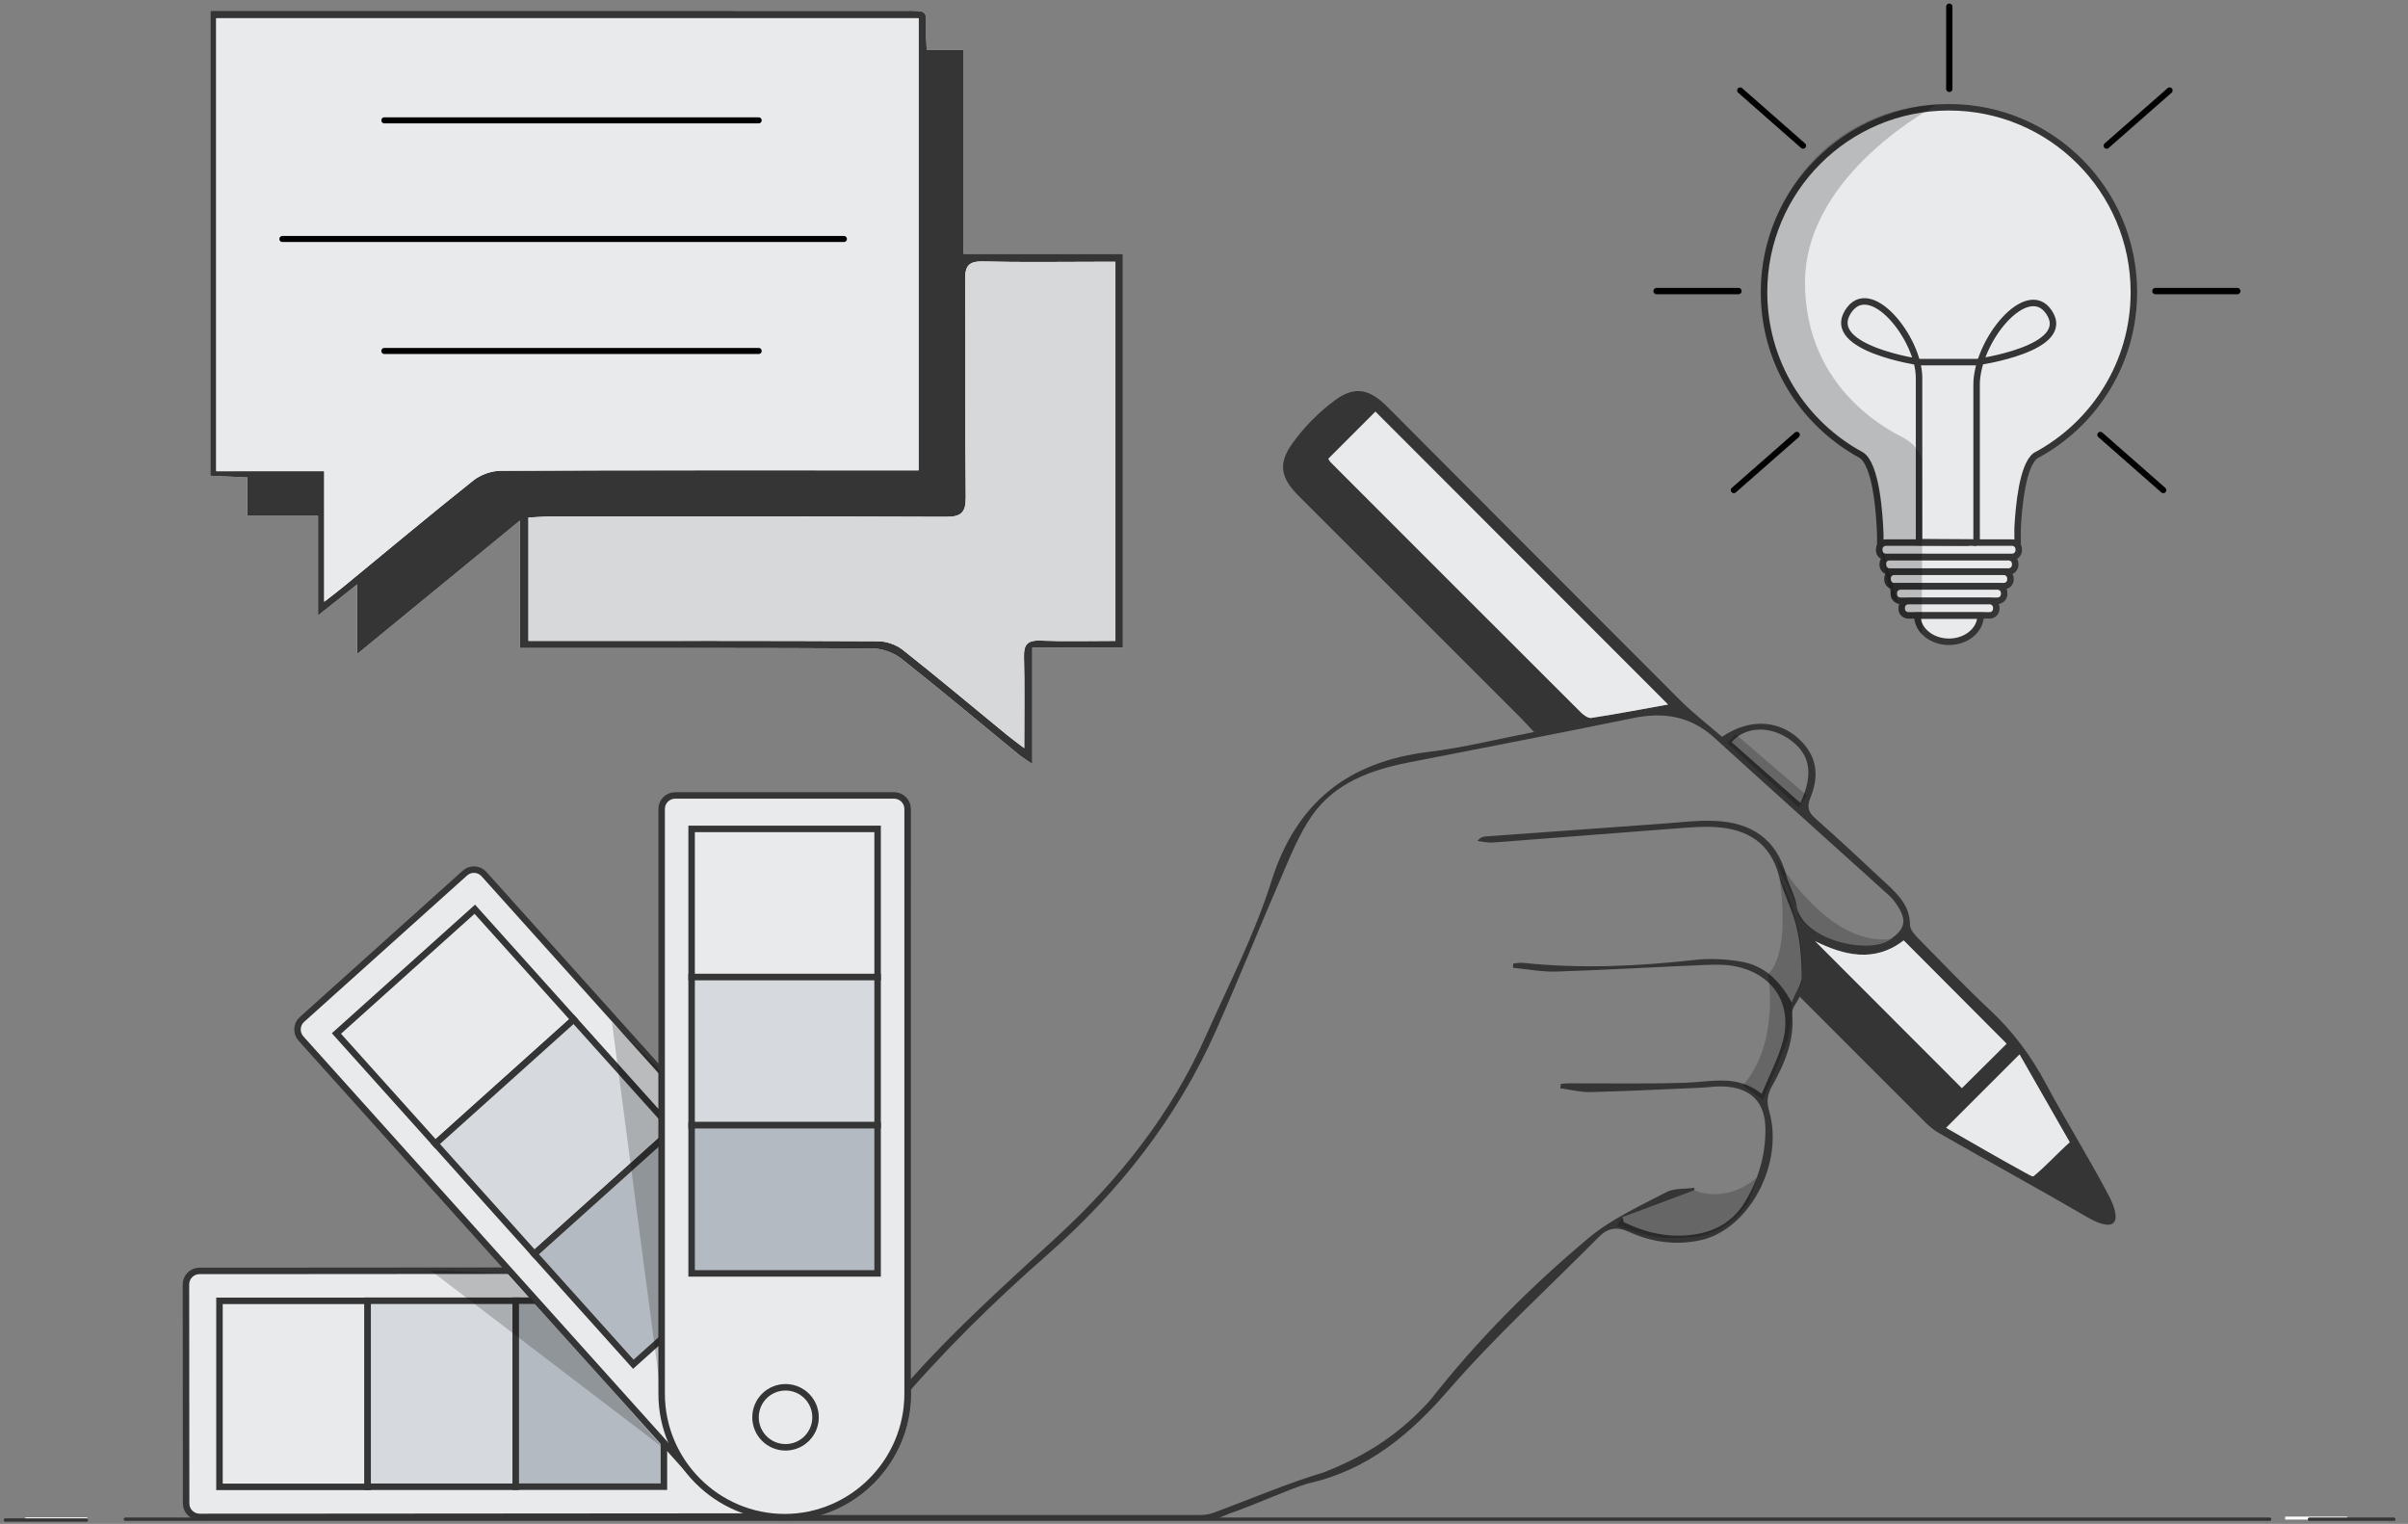 <svg xmlns="http://www.w3.org/2000/svg" xmlns:xlink="http://www.w3.org/1999/xlink" id="Calque_1" x="0px" y="0px" width="720.5px" height="455.9px" viewBox="0 0 720.5 455.9" style="enable-background:new 0 0 720.5 455.9;" xml:space="preserve">
<rect x="0" y="0" width="720.5" height="455.9" fill="#808080" stroke="none"/>
<style type="text/css">
	.st0{fill:#FFFFFF;}
	.st1{fill:#353535;}
	.st2{fill:#E8EAEC;}
	.st3{fill:#D6D8D9;}
	.st4{fill:#E8EAEC;stroke:#353535;stroke-width:1.941;stroke-miterlimit:10;}
	.st5{fill:none;stroke:#353535;stroke-width:1.941;stroke-miterlimit:10;}
	.st6{fill:#D6D9DD;stroke:#353535;stroke-width:1.941;stroke-miterlimit:10;}
	.st7{fill:#B4BAC1;stroke:#353535;stroke-width:1.941;stroke-miterlimit:10;}
	.st8{opacity:0.2;enable-background:new    ;}
	.st9{opacity:0.22;enable-background:new    ;}
	.st10{fill:none;stroke:#353535;stroke-linecap:round;stroke-miterlimit:10;}
	.st11{fill:none;stroke:#000000;stroke-width:1.887;stroke-linecap:round;stroke-miterlimit:10;}
	.st12{fill:none;stroke:#000000;stroke-width:1.811;stroke-linecap:round;stroke-miterlimit:10;}
	.st13{fill:none;stroke:#000000;stroke-width:1.905;stroke-linecap:round;stroke-miterlimit:10;}
</style>
<path class="st0" d="M277.28,14.91c-0.1-2.14-0.19-3.42-0.21-4.7c-0.12-7.37,1.28-6.98-7.04-6.98c-66.97-0.01-133.94,0-200.9,0  c-2.03,0-4.06,0-6.22,0c0,46.78,0,92.79,0,139.1c3.7,0.17,7.15,0.32,11.12,0.5c0,3.89,0,7.37,0,11.47c7.23,0,13.93,0,21.12,0  c0,10.05,0,19.47,0,29.82c4.09-3.24,7.41-5.88,11.72-9.3c0,7.46,0,13.72,0,20.82c16.47-13.5,32.1-26.32,48.67-39.9  c0,13.49,0,25.56,0,38.13c2.32,0,4.23,0,6.13,0c33.16,0,66.32-0.08,99.47,0.14c2.9,0.02,6.31,1.29,8.6,3.09  c11.8,9.31,23.31,19,34.94,28.53c1.04,0.85,2.19,1.55,4.18,2.94c0-12.19,0-23.29,0-34.85c9.36,0,18.19,0,27.11,0  c0-39.38,0-78.27,0-117.79c-15.91,0-31.51,0-47.7,0c0-20.58,0-40.54,0-61.02C284.35,14.91,281.03,14.91,277.28,14.91z M26.14,454.81  c-0.02-0.29-0.04-0.57-0.06-0.86c-6.17,0-12.34,0-18.52,0c0,0.29,0,0.57,0,0.86C13.75,454.81,19.95,454.81,26.14,454.81z   M683.75,453.72c-0.01,0.29-0.01,0.58-0.02,0.88c6.2,0,12.4,0,18.6,0c-0.01-0.29-0.02-0.58-0.03-0.88  C696.12,453.72,689.94,453.72,683.75,453.72z"></path>
<path class="st1" d="M267.17,418.83c14.93-17.97,32.36-33.39,49.47-49.19c18.4-16.99,33.85-36.5,44.12-59.62  c6.81-15.32,14.61-30.37,19.62-46.28c7.51-23.82,23.05-35.88,47.23-38.82c10.32-1.25,20.48-3.83,31.39-5.93  c-1.76-1.86-2.92-3.17-4.15-4.4c-22.08-22.07-44.18-44.13-66.26-66.21c-5.22-5.22-6.32-9.44-2.08-15.46  c3.54-5.03,8.11-9.67,13.09-13.29c5.86-4.27,10.27-3.17,15.44,2.01c29.25,29.32,58.45,58.67,87.76,87.93  c3.87,3.86,8.24,7.2,12.46,10.86c8.69-5.97,18.13-4.94,24.26,1.91c4.47,4.99,4.52,10.53,2.19,16.29c-1.05,2.6-0.82,4.21,1.41,6.17  c7.28,6.4,14.33,13.08,21.44,19.68c3.59,3.33,6.93,6.74,6.93,12.24c0,1.32,1.32,2.84,2.38,3.92c7.14,7.27,14.2,14.64,21.63,21.6  c6.8,6.37,12.19,13.6,16.58,21.82c6.01,11.26,12.82,22.1,18.77,33.39c4.35,8.25,2.17,11.65-6.56,6.55  c-14.66-8.55-29.57-16.66-44.29-25.12c-1.5-0.86-2.86-2.06-4.1-3.29c-12.26-12.21-24.47-24.47-37.41-37.42  c-0.95,1.96-2.4,3.52-2.26,4.93c0.78,8.02-2.18,14.94-5.91,21.63c-1.4,2.51-1.87,4.57-0.98,7.62c4.59,15.82-6.07,35.6-20.62,38.7  c-7.33,1.56-14.55,0.59-21.31-2.52c-3.64-1.67-6.37-1.16-9.06,1.56c-14.99,15.14-30.84,29.55-44.78,45.6  c-11.74,13.53-24.37,24.16-42.23,28.12c-5.85,1.73-15.66,6.36-23.56,9.01c-1.61,0.76-4.53,1.85-4.53,1.85l-124.32-0.07  c0,0-0.36-1.66-0.24-1.66c2.55-1.46,11.19-6.29,16.74-13.23c5.34-6.67,5.82-12.51,8.01-15.89  C264.77,421.75,267.16,418.84,267.17,418.83z M527.12,327.24c2.28-5.55,4.91-10.43,6.3-15.63c2.98-11.14-2.76-20.11-14.01-22.48  c-2.95-0.62-6.1-0.57-9.15-0.45c-14.84,0.61-29.67,1.49-44.51,1.98c-4.34,0.14-8.71-0.72-13.07-1.13c0.04-0.43,0.08-0.87,0.12-1.3  c1.02-0.06,2.05-0.27,3.05-0.16c17.14,1.8,34.21,1.02,51.29-0.9c4.57-0.51,9.38-0.24,13.93,0.54c6.45,1.11,11.19,5.2,15.03,12.18  c1.4-3.45,3.01-5.6,2.99-7.73c-0.05-4.94-0.4-9.99-1.53-14.79c-1.22-5.15-3.89-9.95-5.2-15.09c-2.56-10.05-9.43-14.23-19.04-14.84  c-3.84-0.25-7.74,0.1-11.6,0.39c-18.36,1.38-36.71,2.85-55.06,4.23c-1.5,0.11-3.05-0.29-4.57-0.46c0.91-1.18,1.68-1.3,2.47-1.36  c17.55-1.28,35.11-2.56,52.67-3.81c5.31-0.38,10.65-1.07,15.94-0.84c10.74,0.47,18.4,5.35,21.32,16.34  c0.83,3.11,2.66,6.02,3.11,9.15c1.39,9.69,21.09,14.95,28.18,9.84c3.9-2.81,4.83-5.17,2.36-9.33c-0.82-1.37-1.82-2.71-3-3.78  c-17.38-15.72-34.86-31.33-52.19-47.1c-7.12-6.48-15.13-7.76-24.3-5.88c-22.31,4.58-44.68,8.87-67.03,13.25  c-11.37,2.23-22.14,6.06-29.03,15.89c-4.01,5.72-6.62,12.5-9.44,18.98c-6.56,15.07-12.64,30.35-19.32,45.37  c-11.69,26.28-29.16,48.41-50.65,67.24c-16.34,14.32-31.73,29.49-45.72,46.08c-1.61,1.9-2.95,4.23-3.73,6.59  c-3.29,10-9.53,17.44-18.62,22.61c-1,0.57-1.99,1.17-3.49,2.07c1.22,0.2,1.69,0.34,2.16,0.34c38.5,0.01,77,0.02,115.49-0.01  c1.26,0,2.58-0.22,3.76-0.65c11.03-4.05,21.85-8.75,33.08-12.11c13.67-5.38,23.37-12.17,31.89-21.67  c14.02-17.88,30-33.95,47.38-48.48c6.79-5.68,15.23-9.48,23.17-13.66c2.38-1.25,5.59-0.93,8.42-1.32c0,0.25,0,0.49,0,0.74  c-7.18,2.67-14.36,5.35-21.53,8.02c0.14,0.51,0.29,1.02,0.43,1.53c6.79,3.3,13.94,4.85,21.52,3.61c6.19-1.01,11.27-4.04,14.59-9.46  c4.05-6.61,6.21-13.85,6.26-21.61c0.05-8.43-4.3-12.86-12.74-13.15c-2.25-0.08-4.5,0.29-6.76,0.39c-10.97,0.47-21.93,1.03-32.91,1.3  c-2.98,0.07-5.99-0.74-8.98-1.15c0.06-0.44,0.12-0.88,0.19-1.31c0.78-0.06,1.56-0.16,2.34-0.16c11.77-0.04,23.54,0.21,35.29-0.19  C512.15,323.65,519.74,321.36,527.12,327.24z M397.46,137.23c0.18,0.28,0.37,0.75,0.69,1.07c24.91,24.93,49.82,49.86,74.78,74.74  c0.84,0.84,2.24,1.89,3.2,1.74c7.83-1.22,15.62-2.7,22.96-4.01c-29.21-29.23-58.43-58.47-87.56-87.62  C407.07,127.62,402.29,132.4,397.46,137.23z M543.12,281.58c14.46,14.48,29.46,29.5,43.9,43.95c4.36-4.33,9.1-9.04,13.38-13.29  c-10.04-10.08-20.37-20.44-30.8-30.9C560.82,288.17,551.55,285.74,543.12,281.58z M582.31,337.4c7.78,4.45,15.57,9,23.48,13.33  c0.91,0.5,2.83,0.23,3.68-0.45c3.4-2.69,6.57-5.68,9.82-8.56c-5.44-9.51-10.3-18.01-15.02-26.27  C596.92,322.8,589.77,329.94,582.31,337.4z M538.7,240.22c4.2-9.09,2.85-15.14-3.99-19.5c-5.78-3.69-12.74-3.2-16.58,1.32  C524.86,227.99,531.59,233.94,538.7,240.22z"></path>
<path class="st1" d="M277.28,14.91c3.75,0,7.08,0,11,0c0,20.48,0,40.44,0,61.02c16.19,0,31.79,0,47.7,0c0,39.52,0,78.41,0,117.79  c-8.92,0-17.75,0-27.11,0c0,11.56,0,22.66,0,34.85c-1.99-1.39-3.15-2.09-4.18-2.94c-11.63-9.54-23.14-19.22-34.94-28.53  c-2.29-1.81-5.7-3.08-8.6-3.09c-33.16-0.21-66.32-0.14-99.47-0.14c-1.91,0-3.81,0-6.13,0c0-12.57,0-24.64,0-38.13  c-16.57,13.58-32.19,26.4-48.67,39.9c0-7.1,0-13.36,0-20.82c-4.31,3.42-7.63,6.06-11.72,9.3c0-10.35,0-19.78,0-29.82  c-7.19,0-13.89,0-21.12,0c0-4.1,0-7.58,0-11.47c-3.96-0.18-7.42-0.33-11.12-0.5c0-46.3,0-92.32,0-139.1c2.17,0,4.19,0,6.22,0  c66.96,0,133.93,0,200.89,0.01c8.32,0,6.92-0.39,7.04,6.98C277.08,11.49,277.18,12.77,277.28,14.91z M64.71,140.96  c10.99,0,21.41,0,32.3,0c0,13.04,0,25.55,0,39.07c2.39-1.87,4.02-3.09,5.59-4.37c12.99-10.67,25.88-21.46,39.04-31.93  c2.16-1.72,5.43-2.88,8.2-2.89c39.78-0.18,79.56-0.13,119.33-0.13c1.87,0,3.74,0,5.68,0c0-45.54,0-90.38,0-135.26  c-70.26,0-140.15,0-210.14,0C64.71,50.62,64.71,95.35,64.71,140.96z M158.12,191.73c2.36,0,4.27,0,6.18,0  c32.83,0,65.65-0.06,98.48,0.11c2.48,0.01,5.41,1.04,7.35,2.58c10.53,8.32,20.8,16.95,31.18,25.46c1.42,1.16,2.91,2.24,5.14,3.94  c0-9.82,0.15-18.53-0.07-27.23c-0.1-3.78,1.06-5.09,4.94-4.94c7.38,0.29,14.77,0.08,22.42,0.08c0-37.98,0-75.4,0-113.41  c-1.93,0-3.51,0-5.09,0c-11.48,0-22.97,0.19-34.44-0.1c-4.31-0.11-5.47,1.23-5.44,5.48c0.2,21.67-0.04,43.34,0.19,65  c0.05,4.73-1.42,5.94-6.02,5.92c-39.45-0.17-78.91-0.1-118.37-0.08c-2.06,0-4.12,0.18-6.46,0.29  C158.12,167.14,158.12,179.05,158.12,191.73z"></path>
<path class="st2" d="M397.46,137.23c4.83-4.83,9.6-9.61,14.08-14.08c29.13,29.15,58.35,58.39,87.56,87.62  c-7.35,1.32-15.13,2.8-22.96,4.01c-0.97,0.15-2.36-0.89-3.2-1.74c-24.96-24.88-49.87-49.81-74.78-74.74  C397.83,137.97,397.64,137.51,397.46,137.23z"></path>
<path class="st2" d="M543.12,281.58c8.44,4.17,17.7,6.59,26.48-0.24c10.42,10.46,20.75,20.82,30.8,30.9  c-4.28,4.25-9.02,8.96-13.38,13.29C572.58,311.08,557.57,296.06,543.12,281.58z"></path>
<path class="st2" d="M582.31,337.4c7.46-7.46,14.61-14.6,21.96-21.95c4.73,8.26,9.59,16.76,15.02,26.27  c-3.25,2.88-7.47,7.51-10.87,10.2c-0.25,0.25-1.72-0.69-2.63-1.19C597.88,346.4,590.09,341.86,582.31,337.4z"></path>
<path class="st2" d="M64.71,140.96c0-45.61,0-90.35,0-135.52c69.99,0,139.88,0,210.14,0c0,44.89,0,89.72,0,135.26  c-1.94,0-3.81,0-5.68,0c-39.78,0-79.56-0.06-119.33,0.13c-2.76,0.01-6.04,1.17-8.2,2.89c-13.15,10.47-26.05,21.26-39.04,31.93  c-1.57,1.29-3.19,2.51-5.59,4.37c0-13.52,0-26.03,0-39.07C86.12,140.96,75.69,140.96,64.71,140.96z"></path>
<path class="st3" d="M158.12,191.73c0-12.68,0-24.59,0-36.9c2.34-0.11,4.4-0.29,6.46-0.29c39.46-0.02,78.91-0.08,118.37,0.08  c4.6,0.02,6.07-1.2,6.02-5.92c-0.24-21.67,0.01-43.34-0.19-65c-0.04-4.24,1.12-5.58,5.44-5.48c11.47,0.29,22.96,0.1,34.44,0.1  c1.58,0,3.16,0,5.09,0c0,38,0,75.43,0,113.41c-7.65,0-15.05,0.21-22.42-0.08c-3.89-0.15-5.04,1.17-4.94,4.94  c0.22,8.7,0.07,17.41,0.07,27.23c-2.22-1.7-3.72-2.78-5.14-3.94c-10.38-8.51-20.65-17.14-31.18-25.46  c-1.95-1.54-4.87-2.57-7.35-2.58c-32.82-0.17-65.65-0.11-98.48-0.11C162.39,191.73,160.48,191.73,158.12,191.73z"></path>
<g>
	<g>
		<g>
			<path class="st4" d="M55.64,384.25l0.05,65.54c0,2.22,1.82,4.03,4.04,4.03l18.77-0.01h4.76l151.44-0.11     c20.3-0.01,36.91-16.59,36.89-36.83l0,0c-0.01-20.24-16.64-36.79-36.94-36.78L83.2,380.2h-4.76l-18.77,0.01     C57.45,380.22,55.64,382.03,55.64,384.25z"></path>
			<rect x="65.67" y="389.17" class="st5" width="44.33" height="55.65"></rect>
			<rect x="110" y="389.14" class="st6" width="44.33" height="55.65"></rect>
			<rect x="154.32" y="389.12" class="st7" width="44.33" height="55.65"></rect>
		</g>
		<g>
			<path class="st4" d="M139.11,261.19l-48.76,43.8c-1.65,1.48-1.79,4.05-0.31,5.7l12.54,13.96l3.18,3.54l101.2,112.66     c13.57,15.1,36.99,16.4,52.05,2.87l0,0c15.06-13.53,16.28-36.95,2.71-52.06L160.53,279l-3.18-3.54l-12.54-13.96     C143.33,259.84,140.76,259.71,139.11,261.19z"></path>
			
				<rect x="108.42" y="284.85" transform="matrix(0.744 -0.668 0.668 0.744 -170.283 169.682)" class="st5" width="55.65" height="44.33"></rect>
			
				<rect x="138.04" y="317.82" transform="matrix(0.744 -0.668 0.668 0.744 -184.73 197.92)" class="st6" width="55.65" height="44.33"></rect>
			
				<rect x="167.66" y="350.8" transform="matrix(0.744 -0.668 0.668 0.744 -199.185 226.163)" class="st7" width="55.65" height="44.33"></rect>
		</g>
		<g>
			<path class="st4" d="M267.54,237.97H202c-2.22,0-4.03,1.82-4.03,4.03v18.77v4.76v151.44c0,20.3,16.56,36.92,36.8,36.92l0,0     c20.24,0,36.8-16.61,36.8-36.92V265.53v-4.76V242C271.57,239.79,269.76,237.97,267.54,237.97z"></path>
			<rect x="206.94" y="247.98" class="st5" width="55.65" height="44.33"></rect>
			<rect x="206.94" y="292.31" class="st6" width="55.65" height="44.33"></rect>
			<rect x="206.94" y="336.63" class="st7" width="55.65" height="44.33"></rect>
		</g>
		<polygon class="st8" points="197.35,319.83 197.35,413.98 183.11,305.92   "></polygon>
		<polygon class="st8" points="198.32,433.07 152.37,380.98 128.76,380.01   "></polygon>
	</g>
	<circle class="st4" cx="235.04" cy="424.01" r="8.98"></circle>
</g>
<g>
	<path class="st4" d="M638.48,87.42c0-30.56-24.77-55.33-55.33-55.33s-55.33,24.77-55.33,55.33c0,21.04,11.74,39.33,29.03,48.69   c4.54,2.74,5.54,17.69,5.75,23.79v2.59h41.09v-4.47c0.34-6.67,1.48-18.77,5.35-21.7C626.55,127.03,638.48,108.62,638.48,87.42z"></path>
	<path class="st4" d="M602.05,166.61h-37.79c-1.09,0-1.98-0.89-1.98-1.98v-0.32c0-1.09,0.89-1.98,1.98-1.98h37.79   c1.09,0,1.98,0.89,1.98,1.98v0.32C604.02,165.72,603.14,166.61,602.05,166.61z"></path>
	<path class="st4" d="M600.99,170.98h-35.66c-1.09,0-1.98-0.89-1.98-1.98v-0.32c0-1.09,0.89-1.98,1.98-1.98h35.66   c1.09,0,1.98,0.89,1.98,1.98V169C602.96,170.09,602.07,170.98,600.99,170.98z"></path>
	<path class="st4" d="M599.57,175.35h-32.83c-1.09,0-1.98-0.89-1.98-1.98v-0.32c0-1.09,0.89-1.98,1.98-1.98h32.83   c1.09,0,1.98,0.89,1.98,1.98v0.32C601.55,174.47,600.66,175.35,599.57,175.35z"></path>
	<path class="st4" d="M597.69,179.73h-29.06c-1.09,0-1.98-0.89-1.98-1.98v-0.32c0-1.09,0.89-1.98,1.98-1.98h29.06   c1.09,0,1.98,0.89,1.98,1.98v0.32C599.66,178.84,598.77,179.73,597.69,179.73z"></path>
	<path class="st4" d="M595.33,184.1h-24.34c-1.09,0-1.98-0.89-1.98-1.98v-0.32c0-1.09,0.89-1.98,1.98-1.98h24.34   c1.09,0,1.98,0.89,1.98,1.98v0.32C597.3,183.21,596.41,184.1,595.33,184.1z"></path>
	<path class="st4" d="M573.69,184.19c0.01,4.32,4.24,7.81,9.46,7.81c5.22,0,9.45-3.5,9.46-7.81H573.69z"></path>
	<path class="st5" d="M591.42,162.33V115.2h-0.01c0-13.29,15.09-31.53,21.65-21.84c7.43,10.98-21.6,14.98-21.6,14.98h-17.14   c0,0-28.12-4.12-21.45-14.98c6.55-10.68,21.33,7.89,21.33,19.66c0,6.19,0,49.2,0,49.2S591.48,162.33,591.42,162.33z"></path>
	<path class="st9" d="M562.61,162.48c0,0,1.72,10,3.35,15.85c0.21,0.75,1.86,1.7,1.9,1.85"></path>
	<path class="st8" d="M575.14,161.49l-0.06-23.78c0,0-0.73-4.13-5.52-6.73c-2.72-1.48-29.48-13.71-29.48-46.47   s39.62-53.2,39.62-53.2s-30.58-0.79-46.47,29.91c-7.16,13.83-6.37,26.81-6.31,26.88c0,0-1.76,29.91,27.97,48.03   c0.59,0.36,1.72,0.87,2.39,1.64c0,0,2.16,2.55,3.3,9.99c0.94,6.19,1.07,12.15,1.07,12.15l0.04,2.26v0.01   c0.01,0.24,0.03,0.86-0.02,0.86c0,0-1.21,2.63,1.13,4.17c0,0-1.6,2.85,1.33,4.53c0,0-1.3,2.78,1.17,4.18   c0.13,0.5,0.27,0.98,0.39,1.44c-0.09,1.09,0.25,2.68,2.62,3.42c0,0-0.19,0.49-0.23,1.15c0,0.02-0.02,0.06-0.02,0.07   c0,0.05,0.01,0.09,0.01,0.14c0,1.07,0.46,2.45,2.7,2.95l1.63-0.01c0.2,0,0.32,0,0.32,0s0.35,2.07,1.47,3.73l0.83,0.85   L575.14,161.49z"></path>
</g>
<line class="st10" x1="37.51" y1="454.5" x2="679.12" y2="454.5"></line>
<line class="st10" x1="691.01" y1="454.5" x2="716.25" y2="454.5"></line>
<line class="st10" x1="25.86" y1="454.75" x2="1.6" y2="454.75"></line>
<line class="st11" x1="583.25" y1="26.58" x2="583.25" y2="2"></line>
<line class="st12" x1="630.33" y1="43.59" x2="649.17" y2="27.05"></line>
<line class="st12" x1="539.5" y1="43.59" x2="520.67" y2="27.05"></line>
<line class="st12" x1="628.45" y1="130.09" x2="647.28" y2="146.63"></line>
<line class="st12" x1="537.62" y1="130.09" x2="518.78" y2="146.63"></line>
<line class="st13" x1="644.93" y1="87.08" x2="669.42" y2="87.08"></line>
<line class="st13" x1="495.67" y1="87.08" x2="520.15" y2="87.08"></line>
<line class="st12" x1="115" y1="36" x2="227" y2="36"></line>
<line class="st12" x1="115" y1="105" x2="227" y2="105"></line>
<line class="st12" x1="84.5" y1="71.5" x2="252.5" y2="71.5"></line>
<path class="st8" d="M565.78,280.92c0,0-5.78,3.83-15.03,1.08c0,0-6.5-1.75-10.25-5.25s-1.8-2.34-2.9-5.67s-4.85-10.33-4.85-10.33  l-1.25-4C531.5,256.75,546.75,283.25,565.78,280.92z"></path>
<path class="st8" d="M532.36,262.28c0,0,3.89,21.97-3.36,29.22c0,0,3.75,20.25-7.5,33.25l6,4.25l7.5-18l1.23-7.9l-0.13-3.21  l2.9-5.64C539,294.25,541.22,279.06,532.36,262.28z"></path>
<path class="st8" d="M485.44,364.11c1.81-0.86,21.53-8.02,21.53-8.02s9.03,4.41,18.78-3.84L523.5,359c0,0-6,11-18.75,11.25  c-8.9,0.17-8.5,0.5-21-3.5L485.44,364.11z"></path>
<polygon class="st8" points="516.83,222.33 538.17,241.5 540.67,238 519.33,219.67 "></polygon>
</svg>